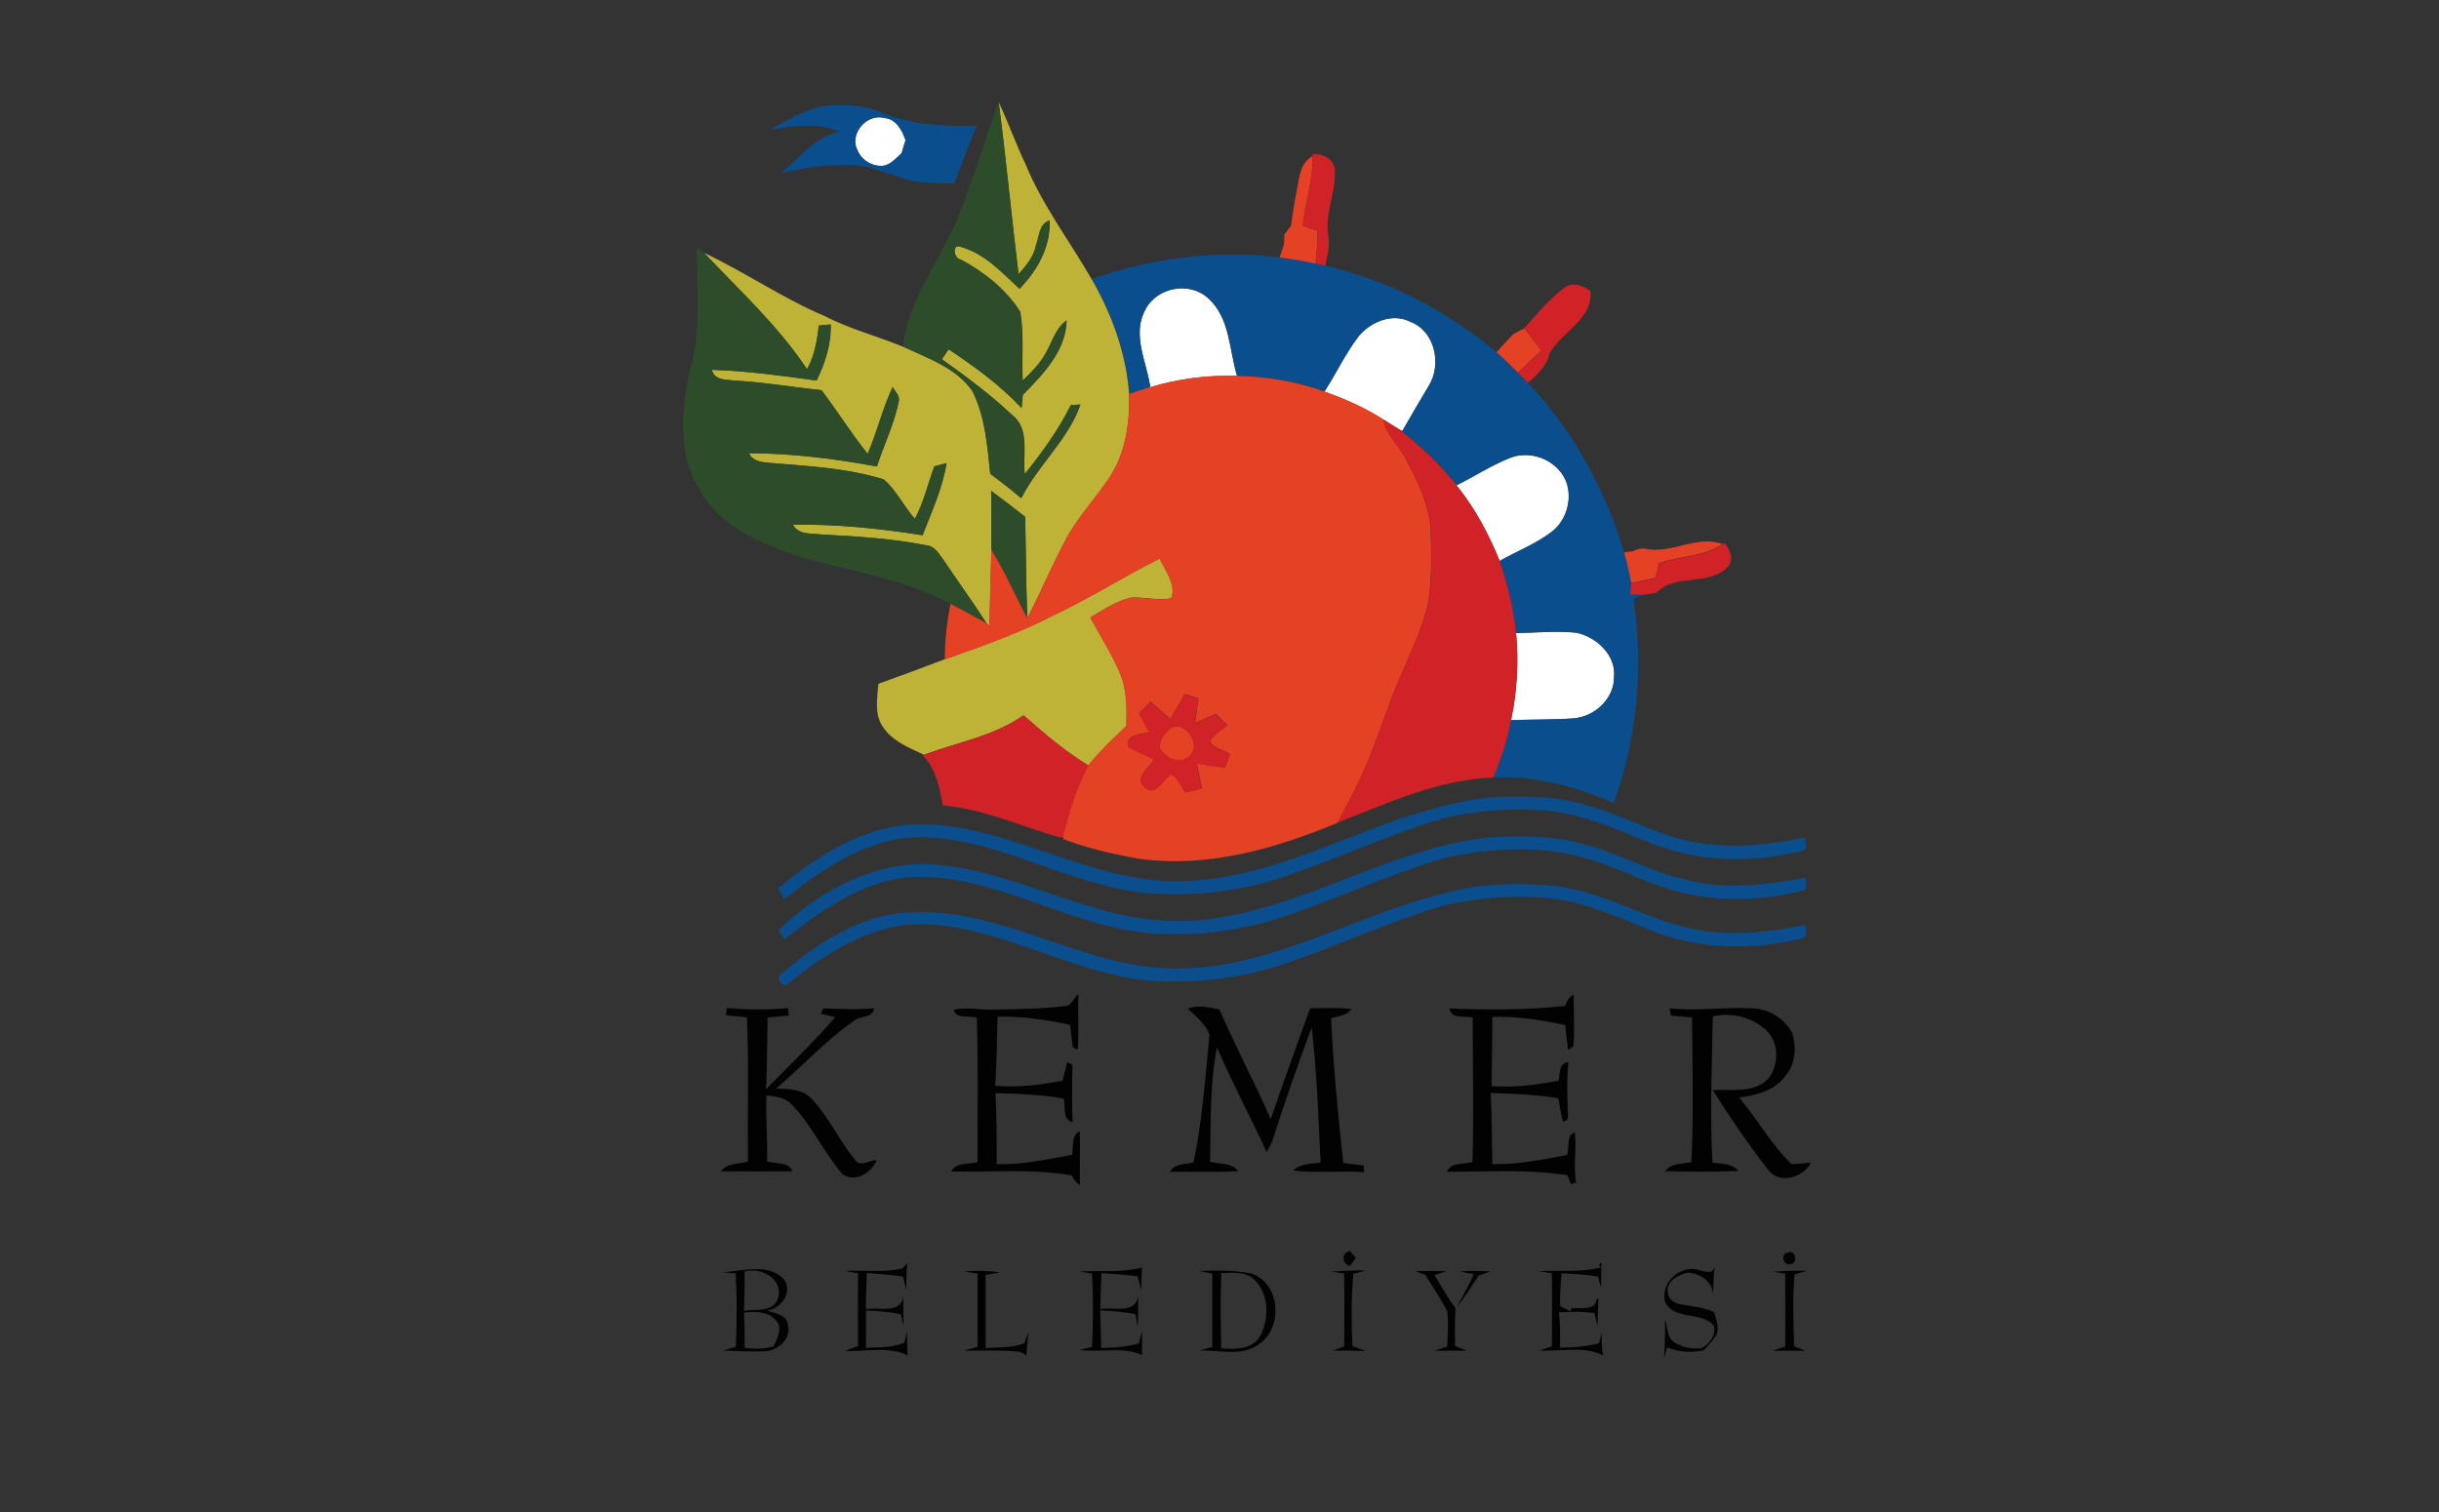 <?xml version="1.0" encoding="UTF-8"?> <svg xmlns="http://www.w3.org/2000/svg" id="katman_1" data-name="katman 1" viewBox="0 0 200 124"><rect x="0" y="0" width="200" height="124" fill="#333333" stroke="none"/><path d="M70.24,12.15c-.51-1.33.93-2.87,2.31-2.47.95.09,1.43,1.01,1.71,1.82-.11.35-.22.7-.32,1.06-.5.43-.98,1.08-1.71,1.04-.89,0-1.71-.6-1.98-1.45M93.91,25.4c.95-1.84,3.64-2.34,5.16-.93,1.79,1.6,1.71,4.22,2.36,6.36-2.4-.07-4.81.23-7.11.93-.31-2.07-1.53-4.34-.4-6.36M111.42,27.56c1.01-1.18,2.78-1.92,4.25-1.15,2.01.76,2.56,3.52,1.48,5.24-.73,1.23-1.46,2.47-2.17,3.71l-.29-.17c-.41-.26-.83-.52-1.24-.77-1.5-.98-3.16-1.69-4.85-2.31.97-1.49,1.72-3.13,2.81-4.54M123.74,37.59c1.35-.57,3.03-.18,4.02.89,1.37,1.36,1.04,3.83-.39,5.03-1.32,1.07-2.94,1.66-4.4,2.5-.89-2.21-2.03-4.34-3.54-6.2,1.44-.73,2.81-1.61,4.3-2.22M124.32,51.92c1.66-.02,3.33-.2,4.98-.02,1.65.38,3.24,1.86,3.05,3.67-.01,1.79-1.64,3.24-3.37,3.36-1.69.12-3.39.07-5.08.15.51-2.34.63-4.76.42-7.15h0Z" style="fill: #fff; stroke-width: 0px;"></path><path d="M67.44,8.71c1.62-.18,3.31-.15,4.83.51,2.46,1.06,5.19,1.15,7.83,1.09-.68,1.56-1.24,3.16-1.85,4.74-1.13-.05-2.27,0-3.39-.2-1.56-.38-3.02-1.12-4.63-1.29-2.09-.16-4.17.18-6.2.64,1.53-1.24,2.79-3.02,4.85-3.39-1.83-.76-3.86-.51-5.75-.16,1.37-.77,2.76-1.58,4.3-1.94M70.24,12.15c.28.85,1.09,1.45,1.98,1.45.73.04,1.21-.61,1.71-1.04.1-.36.21-.71.32-1.06-.27-.8-.76-1.73-1.71-1.82-1.38-.4-2.81,1.14-2.31,2.47M89.51,22.88c4.93-1.72,10.24-2.41,15.43-1.77.99.1,1.96.3,2.94.5.2.05.61.13.81.18,5.16,1.19,9.97,3.7,14.02,7.1.62.52,1.19,1.1,1.76,1.67.28.28.56.56.83.84,3.69,3.92,6.35,8.76,7.88,13.91.24.83.44,1.67.57,2.52-.02.24-.07.71-.09.94.39,0,.78-.01,1.18-.02-.3.13-.59.26-.89.38.85,5.6.29,11.39-1.62,16.72-3.11-1.33-6.45-2.28-9.87-2.08.63-1.52,1.16-3.08,1.45-4.71,1.69-.08,3.39-.03,5.08-.15,1.73-.11,3.35-1.57,3.37-3.36.19-1.81-1.4-3.29-3.05-3.67-1.65-.18-3.32,0-4.98.02-.21-2.01-.72-3.99-1.34-5.91,1.46-.84,3.08-1.43,4.4-2.5,1.43-1.2,1.76-3.67.39-5.03-.99-1.07-2.66-1.47-4.02-.89-1.5.61-2.86,1.5-4.3,2.22-1.37-1.74-2.99-3.27-4.75-4.62l.29.17c.71-1.25,1.44-2.48,2.17-3.71,1.08-1.72.53-4.48-1.48-5.24-1.48-.76-3.24-.03-4.25,1.15-1.09,1.41-1.84,3.05-2.81,4.54-2.3-.82-4.74-1.22-7.18-1.28-.65-2.14-.56-4.76-2.36-6.36-1.52-1.42-4.21-.91-5.16.93-1.13,2.02.09,4.29.4,6.36-.58.18-1.15.38-1.72.57-.24-3.34-1.43-6.55-3.08-9.44M114.75,67.16c3.02-.93,6.1-1.9,9.3-1.82,2.06-.05,4.15.11,6.12.72,3.21.87,6.13,2.7,9.47,3.13,2.79.35,5.62.11,8.35-.52.01.35.36,1.03-.23,1.11-4.1,1.04-8.54.93-12.48-.67-2.78-1.12-5.56-2.4-8.58-2.64-2.78-.19-5.6-.02-8.31.63-4.73,1.39-9.18,3.56-13.87,5.05-3.07.94-6.3,1.29-9.51,1.16-6.79-.28-12.72-4.57-19.53-4.66-4.3.01-7.96,2.56-11.19,5.12-.16-.31-.32-.61-.47-.92,3.22-2.69,6.98-5.1,11.31-5.26,7.6-.09,14.23,4.92,21.85,4.67,6.27-.15,11.97-3.05,17.76-5.1M99.63,75.31c7.81-1.12,14.62-5.79,22.49-6.64,2.62-.12,5.31-.17,7.85.6,2.79.72,5.31,2.19,8.12,2.84,3.27.91,6.71.45,10-.13-.06.34.23,1.02-.32,1.07-3.42.85-7.07.96-10.48-.01-2.73-.77-5.23-2.2-7.99-2.85-3.5-.87-7.18-.59-10.67.12-4.9,1.4-9.51,3.69-14.38,5.19-3.08.9-6.31,1.25-9.51,1.06-6.57-.4-12.33-4.44-18.93-4.64-4.4-.17-8.18,2.51-11.48,5.11-.05-.28-.67-.63-.33-.92,3.2-2.98,7.35-5.27,11.82-5.26,4.89.19,9.39,2.29,14.03,3.62,3.15.99,6.52,1.32,9.79.85M118.13,73.35c3.09-.92,6.37-1.01,9.56-.67,4.1.52,7.64,2.94,11.71,3.62,2.88.46,5.81.15,8.64-.45-.03.34.31,1.04-.26,1.09-4.02,1.02-8.36.94-12.25-.58-2.66-1.05-5.3-2.31-8.18-2.66-2.98-.35-6.02-.11-8.94.55-4.62,1.37-8.99,3.45-13.57,4.95-3.37,1.07-6.94,1.45-10.46,1.23-6.22-.54-11.72-4.13-17.94-4.61-4.45-.39-8.46,2.14-11.77,4.82-.48.58-1.18-.58-.51-.85,3-2.55,6.57-4.87,10.63-4.97,7.75-.37,14.48,4.9,22.23,4.6,7.48-.15,13.99-4.31,21.1-6.07h0Z" style="fill: #0b4e8e; stroke-width: 0px;"></path><path d="M81.88,8.35c.79,1.66,1.4,3.4,2.19,5.06,1.39,3.39,3.61,6.32,5.44,9.47,1.66,2.89,2.84,6.1,3.08,9.44.08,2.41-.3,4.95-1.7,6.98-1.14,1.68-2.56,3.18-3.51,4.99-1.12,2.1-2.04,4.3-3.14,6.41-.11-2.77-.12-5.54-.17-8.31-.92-.73-1.85-1.43-2.79-2.13.05,1.61,0,3.23.03,4.85-.08,2.08-.11,4.16-.17,6.25-.06-.06-.18-.18-.23-.24-1.15-1.77-2.39-3.49-3.57-5.24-.36-.5-.71-1.11-1.39-1.16-2.83-.54-5.72-.73-8.6-.88-.82-.11-1.87.06-2.33-.81,3.56-.05,7.13.31,10.64.87.74-1.94,1.63-3.84,1.96-5.91-.25.07-.74.2-.99.26-.53,1.44-.87,2.94-1.6,4.31-.92-1.03-1.51-2.35-2.56-3.24-3.04-.95-6.26-1.09-9.42-1.36-.63-.06-1.33-.14-1.63-.79,3.52.01,7.04.45,10.49,1.09.58-1.78,1.42-3.48,1.79-5.32.14-.47-.3-.82-.49-1.19-.83,1.77-1.28,3.68-2.05,5.48-1.35-1.68-2.49-3.51-3.78-5.22-2.37-.26-4.73-.66-7.11-.79-.71-.1-1.69,0-1.89-.89,2.88.09,5.74.49,8.59.88.69-1.43,1.21-2.98,1.15-4.6-.24.03-.73.08-.97.1-.13,1.24-.35,2.48-.96,3.58-2.37-3.56-5.53-6.46-8.45-9.55,3.36,1.58,6.43,3.72,9.86,5.17,2.09,1.09,4.39,1.66,6.56,2.57,2,.93,4.28,1.72,5.59,3.6,1.04,2.09,1.22,4.48,1.46,6.78.87.65,1.72,1.3,2.54,2.01,1.35-2.71,3.83-4.77,4.85-7.68-.2,0-.58.03-.78.04-1.01,2.04-2.34,3.9-3.78,5.66-.2-1.61.45-3.71-1.04-4.85-1.79-1.68-3.76-3.15-5.76-4.57.14-.21.42-.61.55-.82,2.14,1.42,4.23,2.94,5.99,4.82.03-.27.08-.82.1-1.09,1.66-1.67,3.52-3.59,3.59-6.09-.9.66-1.18,1.77-1.71,2.69-.47.87-1.19,1.57-1.89,2.25-.1-1.88.12-3.78-.2-5.64-1.16-1.86-2.96-3.26-4.88-4.3-.56-.02-.78-1.36,0-1.04,1.94.55,3.39,2.09,4.81,3.44,1.47-1.5,2.56-3.44,2.48-5.6-.87.29-.84,1.28-1.11,2.01-.19.95-.81,1.7-1.44,2.4-.58-4.7-1.02-9.43-1.63-14.13M86.6,50.36c2.9-1.39,5.62-3.12,8.5-4.56.45,1.01,1.38,2.12.95,3.26-1.09.22-2.18-.11-3.27-.05-1.24.26-2.29,1.01-3.37,1.63.82,1.5,1.74,2.95,2.42,4.53.6,1.37.58,2.9.54,4.37-1.1,1.02-2.18,2.06-3.12,3.24-1.92-1.17-3.64-2.63-5.32-4.12-2.43,1.72-5.43,2.21-8.17,3.24-1.22-.59-2.61-1.11-3.37-2.31-.72-1.03-.45-2.34-.36-3.51,1.83-.66,3.64-1.33,5.45-2.02,3.09-1.09,6.2-2.19,9.11-3.71h0Z" style="fill: #bfb337; stroke-width: 0px;"></path><path d="M81.88,8.35c.61,4.7,1.05,9.43,1.63,14.13.63-.69,1.26-1.45,1.44-2.4.27-.72.23-1.72,1.11-2.01.08,2.16-1.01,4.1-2.48,5.6-1.43-1.35-2.87-2.89-4.81-3.44-.77-.32-.55,1.02,0,1.04,1.92,1.03,3.71,2.44,4.88,4.3.31,1.86.09,3.76.2,5.64.7-.68,1.42-1.38,1.89-2.25.53-.92.81-2.04,1.71-2.69-.07,2.5-1.93,4.42-3.59,6.09-.02.27-.07.82-.1,1.09-1.76-1.88-3.85-3.4-5.99-4.82-.14.21-.41.61-.55.82,2,1.41,3.97,2.89,5.76,4.57,1.49,1.14.83,3.24,1.04,4.85,1.43-1.77,2.77-3.62,3.78-5.66.2,0,.58-.03.78-.04-1.02,2.91-3.5,4.97-4.85,7.68-.82-.7-1.67-1.36-2.54-2.01-.23-2.29-.41-4.68-1.46-6.78-1.31-1.88-3.59-2.67-5.59-3.6l-.08-.26c.53-3.96,3.26-7.12,4.66-10.78,1.16-2.99,2.1-6.06,3.16-9.08M57.14,20.28c.2.14.39.29.58.45,2.92,3.09,6.08,5.99,8.45,9.55.61-1.11.83-2.35.96-3.58.24-.02.73-.08.97-.1.05,1.62-.46,3.16-1.15,4.6-2.85-.39-5.71-.79-8.59-.88.21.9,1.19.79,1.89.89,2.38.13,4.74.53,7.11.79,1.29,1.72,2.43,3.54,3.78,5.22.77-1.8,1.22-3.71,2.05-5.48.19.38.63.72.49,1.19-.37,1.84-1.21,3.54-1.79,5.32-3.46-.64-6.98-1.08-10.49-1.09.3.66,1,.73,1.63.79,3.15.27,6.38.41,9.42,1.36,1.05.89,1.64,2.21,2.56,3.24.73-1.36,1.07-2.87,1.6-4.31.25-.07.74-.2.99-.26-.32,2.07-1.21,3.97-1.96,5.91-3.52-.56-7.08-.92-10.64-.87.47.86,1.51.7,2.33.81,2.88.14,5.77.33,8.6.88.68.05,1.03.67,1.39,1.16,1.18,1.75,2.42,3.46,3.57,5.24-.98-.53-1.96-1.08-2.96-1.59-3.89-2.13-8.35-2.65-12.54-3.91-3.01-1.04-6.25-2.4-7.93-5.28-1.92-2.99-1.63-6.77-.85-10.08.93-3.24.5-6.65.53-9.97M81.28,40.26c.94.69,1.87,1.4,2.79,2.13.05,2.77.06,5.54.17,8.31-1-1.86-1.8-3.81-2.94-5.59-.02-1.62.02-3.23-.03-4.85h0Z" style="fill: #2d4c29; stroke-width: 0px;"></path><path d="M106.54,14.54c.13-.7.44-1.4,1.1-1.74.05,1.94-.6,3.79-.81,5.7.4.14.8.29,1.2.43.02.9-.05,1.8-.16,2.69-.97-.2-1.95-.4-2.94-.5.09-.26.26-.78.35-1.04.01-.29.03-.58.05-.87.18-.23.36-.47.54-.7.16-1.33.41-2.64.66-3.96M124.05,27.43c.32-.17.64-.34.95-.51.47.6.93,1.22,1.39,1.83-.64.61-1.28,1.21-1.92,1.81-.57-.57-1.14-1.15-1.76-1.67.44-.49.9-.98,1.35-1.46M94.31,31.75c2.3-.7,4.71-1,7.11-.93,2.44.06,4.88.46,7.18,1.28,1.68.62,3.34,1.32,4.85,2.31.2,1.26,1.26,2.11,1.82,3.2,1.02,1.92,2.02,3.97,2.06,6.2.04,1.83.08,3.67-.19,5.48-.4,2.08-1.39,3.98-2.19,5.93-1.03,2.31-1.77,4.73-2.72,7.07-.72,1.79-1.67,3.47-2.53,5.18-5.14,2.14-10.73,3.75-16.35,2.95-2.08-.37-4.16-.84-6.14-1.6l-.08-.22c.55-1.98,1.08-4.01,2.11-5.81.94-1.17,2.02-2.22,3.12-3.24.04-1.47.06-3-.54-4.37-.68-1.57-1.6-3.02-2.42-4.53,1.08-.62,2.13-1.37,3.37-1.63,1.09-.07,2.18.27,3.27.05.43-1.14-.5-2.25-.95-3.26-2.88,1.44-5.6,3.17-8.5,4.56-2.91,1.53-6.02,2.63-9.11,3.71-.03-1.53.18-3.05.45-4.56,1,.51,1.98,1.06,2.96,1.59.06.06.18.18.23.24.06-2.08.09-4.17.17-6.25,1.13,1.78,1.94,3.73,2.94,5.59,1.1-2.11,2.03-4.3,3.14-6.41.95-1.81,2.37-3.31,3.51-4.99,1.4-2.03,1.77-4.57,1.7-6.98.57-.19,1.14-.39,1.72-.57M97.15,56.94c-.39.67-.78,1.35-1.17,2.02-.55-.46-1.1-.94-1.63-1.42-.32.32-.63.64-.94.96.28.52.56,1.04.84,1.56-.66.16-2.07.14-1.7,1.21.67.4,1.42.62,2.08,1.03-.4.63-1.65,1.49-.76,2.24.8.9,1.55-.64,2.16-1.05.59.27.78.98,1.13,1.48.47-.07.94-.17,1.4-.34-.15-.67-.28-1.34-.42-2.02.77.13,1.54.24,2.31.34.13-.37.26-.74.4-1.11-.53-.36-1.44-.46-1.64-1.09.38-.53.94-.88,1.43-1.3-.32-.3-.64-.6-.95-.9-.56.24-1.13.49-1.69.74.09-.68.18-1.35.27-2.02-.37-.12-.74-.23-1.11-.35M135.08,45.03c2.08.37,4.12-1.18,6.16-.41-1.54,1.08-3.51.93-5.21,1.58-.09.39-.18.79-.27,1.18-.67.15-1.34.3-2.01.44-.13-.85-.34-1.69-.57-2.52.18-.02.54-.07.72-.09.37-.19.76-.29,1.18-.18M96.03,59.69c1.31-.65,2.7,1.72,1.31,2.46-.77.58-1.74-.06-2.21-.71-.13-.72.35-1.35.9-1.75h0Z" style="fill: #e54125; stroke-width: 0px;"></path><path d="M107.64,12.8v-.17c.81-.03,1.62.33,1.81,1.17.17,1.89-.86,3.71-.52,5.6.15.81-.1,1.6-.25,2.39-.2-.04-.61-.13-.81-.18.11-.89.18-1.79.16-2.69-.4-.14-.8-.28-1.2-.43.2-1.91.86-3.76.81-5.7M128.3,23.58c.68-.49,1.51-.15,2.12.28.22,2.37-2.41,3.34-3.38,5.17-.19,1.03-1.03,1.69-1.74,2.37-.28-.28-.56-.56-.83-.84.65-.6,1.28-1.2,1.92-1.81-.46-.61-.92-1.22-1.39-1.83,1.03-1.18,2.05-2.4,3.3-3.34M115.27,37.61c-.56-1.09-1.63-1.93-1.82-3.2.41.25.83.51,1.24.77,1.75,1.35,3.38,2.88,4.75,4.62,1.5,1.86,2.64,3.99,3.54,6.2.63,1.92,1.14,3.9,1.34,5.91.21,2.39.09,4.81-.42,7.15-.28,1.62-.82,3.19-1.45,4.71-4.48.14-8.63,2.09-12.74,3.68.86-1.72,1.81-3.39,2.53-5.18.95-2.34,1.68-4.76,2.72-7.07.8-1.95,1.79-3.85,2.19-5.93.27-1.81.23-3.65.19-5.48-.05-2.22-1.05-4.27-2.06-6.2M141.25,44.63l.17-.1c.44.53.78,1.29.31,1.91-1.51,1.68-4.38.56-5.88,2.16-.33.07-.67.12-1,.16-.39,0-.79.01-1.18.02.02-.23.07-.7.09-.94.67-.15,1.34-.3,2.01-.44.09-.39.18-.79.27-1.18,1.71-.64,3.68-.5,5.21-1.58M97.15,56.94c.37.12.74.23,1.11.35-.08.67-.17,1.35-.27,2.02.56-.25,1.13-.5,1.69-.74.32.3.63.6.95.9-.49.41-1.06.77-1.43,1.3.2.63,1.12.73,1.64,1.09-.13.37-.27.74-.4,1.11-.77-.1-1.54-.21-2.31-.34.13.67.27,1.35.42,2.02-.46.16-.93.27-1.4.34-.35-.5-.54-1.21-1.13-1.48-.61.41-1.36,1.95-2.16,1.05-.89-.75.35-1.61.76-2.24-.66-.41-1.42-.64-2.08-1.03-.37-1.07,1.04-1.05,1.7-1.21-.28-.52-.56-1.04-.84-1.56.31-.32.63-.64.94-.96.53.48,1.08.95,1.63,1.42.39-.67.78-1.35,1.17-2.02M96.03,59.69c-.55.4-1.03,1.03-.9,1.75.47.65,1.44,1.28,2.21.71,1.4-.75,0-3.11-1.31-2.46M75.77,61.91c2.74-1.03,5.74-1.52,8.17-3.24,1.68,1.48,3.4,2.94,5.32,4.12-1.03,1.8-1.56,3.82-2.11,5.81l-.16.1c-3.22-.91-6.31-2.35-9.67-2.65-.29-1.45-.55-3.01-1.66-4.09l.12-.04h0Z" style="fill: #d02227; stroke-width: 0px;"></path><path d="M87.54,82.49c.39-.2.53-.7.89-.95-.06,1.51.05,3.02-.06,4.53-.1-.04-.3-.12-.4-.16-.08-.62-.16-1.24-.22-1.86-1.95-.43-3.94-.72-5.95-.67-.05,1.89-.07,3.77-.19,5.66,1.85.17,3.71-.06,5.52-.41.13-.51.25-1.02.38-1.53l.43.21c-.03,1.57-.04,3.14.01,4.72-.89-.21-.54-1.3-.73-1.94-1.85-.32-3.72-.4-5.59-.44.1,1.94.1,3.88.1,5.82,2.09.07,4.14-.39,6.18-.76.14-.67-.11-1.57.63-1.95.05,1.48-.02,2.95.02,4.43-.31-.2-.53-.46-.68-.8-3.27-.56-6.59-.25-9.88-.31.39-.81,1.44-.55,2.16-.78-.02-3.95.07-7.9-.06-11.84-.59-.19-1.75.12-1.89-.65,1.03-.25,2.09.02,3.14-.01,2.06-.04,4.13-.05,6.18-.32M128.35,82.51c.1-.42.34-.74.7-.94-.04,1.42.11,2.86-.05,4.27l-.41.26c-.1-.68-.17-1.36-.24-2.04-1.96-.41-3.96-.73-5.97-.66-.03,1.89-.03,3.78-.07,5.67,1.84.14,3.68-.1,5.48-.43.17-.58,0-1.47.82-1.53-.14,1.45-.1,2.92-.03,4.37.03.29-.11.46-.4.51-.2-.63-.28-1.28-.39-1.92-1.84-.31-3.69-.38-5.55-.43.11,1.94.08,3.89.14,5.83,2.06.06,4.09-.38,6.11-.74.23-.56-.08-1.73.65-1.85.16,1.36-.14,2.74.1,4.1-.11.03-.33.1-.43.13-.07-.18-.21-.55-.28-.73-3.27-.51-6.58-.28-9.87-.28.3-.83,1.39-.57,2.08-.81.12-3.95.02-7.89.02-11.84-.67-.17-1.75.17-1.9-.75,3.17.15,6.34.12,9.5-.2M59.59,82.67c1.67.14,3.36.17,5.03,0,.01.15.05.46.06.61-.58.06-1.15.11-1.73.17-.05,1.96-.04,3.91-.13,5.87,1.92-1.94,3.87-3.84,5.67-5.9-.4-.09-.8-.19-1.19-.29.06-.11.17-.32.22-.43,1.39.04,2.77.13,4.16-.02-.1.82-1.07.61-1.59.99-2.35,1.62-4.28,3.76-6.44,5.6,1.04.04,2.23.04,2.97.91,1.37,1.49,2.22,3.38,3.5,4.95.43.63,1.19,0,1.76.01-.41,1.07-1.8,1.9-2.83,1.12-1.53-1.79-2.5-4.02-4.16-5.71-.53-.56-1.33-.63-2.04-.72-.07,1.8.11,3.6.05,5.41.7.24,1.73,0,2.1.82-1.96,0-3.92.02-5.88,0,.5-.72,1.47-.57,2.21-.8-.04-3.94.08-7.89-.08-11.83-.57-.06-1.14-.11-1.71-.17.01-.15.04-.45.06-.61M97.38,82.72c.84-.32,1.76-.11,2.61.07,1.32,3.03,2.88,5.95,4.21,8.98,1.05-3.04,2.14-6.06,3.23-9.08,1.12,0,2.26-.08,3.38.07-.38.54-1.09.56-1.66.75.19,3.97.57,7.92,1,11.87.56.07,1.12.14,1.67.21,0,.14.03.41.04.55-1.93-.17-3.88.1-5.81-.14.59-.61,1.47-.53,2.24-.67-.18-3.7-.31-7.4-.73-11.08-1.12,3.01-2.18,6.05-3.16,9.11-.13.39-.31.77-.54,1.12-1.3-2.89-2.83-5.67-4.07-8.59-.59,3.09-.5,6.26-.56,9.39.78.21,1.76.05,2.31.77-1.86.1-3.73.02-5.59.05.35-.73,1.27-.57,1.92-.78.73-3.45.97-6.98,1.31-10.49-.38-.88-1.1-1.49-1.79-2.11M136.92,82.69c2.24.26,4.48-.12,6.73,0,1.37.03,2.69.84,3.33,2.05.31,1.11.27,2.41-.47,3.35-.83,1.3-2.46,1.74-3.9,1.92,1.49,1.76,2.62,3.82,4.27,5.44.54.05,1.09-.07,1.64-.11-.65,1.24-2.58,1.81-3.52.61-1.64-2.09-3.13-4.3-4.55-6.55,1.52-.09,3.32.28,4.52-.9.88-1.09.95-2.85-.03-3.9-1.16-1.16-2.9-1.61-4.49-1.25-.07,4-.24,7.99-.03,11.99.74.13,1.61.05,2.14.69-2,.09-4.01.06-6.01.02.5-.69,1.41-.58,2.14-.74.21-3.95.08-7.91.06-11.86-.58-.06-1.16-.12-1.74-.17-.02-.15-.08-.44-.1-.59M110.7,103.82c-.7-.2-.72-1.06,0-1.23.16.19.32.38.48.57-.16.22-.33.43-.49.66M146.66,102.71c.6-.24.77.92.19.96-.62.19-.94-.88-.19-.96M131.13,103.7s.14-.11.18-.15c0,.68,0,1.35-.02,2.03-.09-.3-.18-.59-.25-.89-.99-.15-1.99-.22-2.99-.27-.08.9-.14,1.8-.12,2.7.3.14.59.28.89.43v-.23c.73-.15,2.03.25,2.11-.81.04,0,.1,0,.14,0-.04.74-.04,1.49-.07,2.23-.09-.35-.18-.7-.25-1.05-.97-.15-1.95-.12-2.93-.07.15.96.11,1.93.1,2.9,1.08,0,2.15-.09,3.2-.36.07-.3.14-.59.22-.89,0,.63-.01,1.27.12,1.89-1.56-.81-3.48-.3-5.18-.41.32-.12.65-.24.98-.35,0-2,.02-3.99-.01-5.98-.26-.04-.79-.13-1.06-.17,1.7-.09,3.41.11,5.08-.3l-.15-.27M59.25,104.33c1.65-.07,3.74-.8,5.04.6.75,1.02-.24,2.43-1.4,2.54.64.24,1.66.33,1.72,1.21.29,1.11-.8,2.06-1.83,2.13-1.15.05-2.31,0-3.47-.06.34-.1.68-.2,1.03-.29.08-2.01.1-4.02-.01-6.02-.27-.03-.81-.08-1.08-.11M61.05,104.28c.02,1.07,0,2.14-.05,3.21.99-.13,2.47.17,2.83-1.1.34-1.55-1.45-2.5-2.78-2.11M61.01,107.65c.05.96.06,1.91.04,2.87.78.15,1.57.08,2.35-.07.36-.66.84-1.63.15-2.25-.68-.68-1.65-.65-2.53-.56M73.99,104.03c.1-.11.32-.33.42-.44-.1.72-.09,1.44-.08,2.17-.1-.36-.21-.71-.3-1.07-.98-.14-1.97-.22-2.95-.29-.03.99-.08,1.98-.08,2.97,1.04-.22,2.94.45,3.07-1.1-.01.83.01,1.67.02,2.51-.08-.33-.15-.66-.22-.99-.94-.21-1.9-.28-2.86-.32,0,1.02,0,2.04,0,3.06,1.05-.04,2.16,0,3.15-.41.06-.23.16-.7.22-.93,0,.66,0,1.32.06,1.98-1.54-.81-3.43-.29-5.12-.4.35-.13.69-.25,1.04-.37-.02-1.99,0-3.98,0-5.97-.26-.05-.79-.15-1.06-.2,1.57-.11,3.17.18,4.71-.21M88.52,104.27c1.71-.09,3.44.12,5.12-.32-.03.62-.05,1.23-.05,1.85-.1-.38-.21-.75-.31-1.13-.98-.13-1.97-.2-2.96-.26-.04.98-.08,1.97-.1,2.96,1.06-.23,2.91.44,3.1-1.09,0,.85.04,1.71-.03,2.56-.05-.26-.13-.79-.18-1.06-.95-.2-1.92-.27-2.89-.32.02,1.02.07,2.05.08,3.08,1.04,0,2.07-.1,3.08-.35.09-.34.18-.68.27-1.03,0,.65,0,1.3,0,1.96-1.6-.71-3.43-.19-5.13-.41.26-.06.77-.19,1.03-.25.09-2,.11-4,0-6.01-.26-.05-.78-.14-1.03-.18M136.53,106.77c-.32-1.39.83-2.68,2.21-2.7.71-.04,1.81.79,1.88-.39-.1.83-.12,1.66-.15,2.5-.05-1.12-1.04-1.72-2.06-1.82-.79.19-1.88.74-1.63,1.73.08.5.56.82,1.04.87.91.19,1.87.23,2.73.64.17.6.46,1.25.19,1.88-.28.46-.67.84-1.02,1.25-1.01.23-2.05.16-3.02-.23-.06.22-.19.66-.25.88.06-1.05.11-2.1.08-3.15.26.65.13,1.59.89,1.92.62.36,1.37.5,2.08.42.69-.32,1.23-1.08,1.03-1.86-1.03-1.2-3.16-.38-3.99-1.91M79.12,104.28c.97-.1,1.95-.07,2.91.07-.3.05-.91.15-1.21.21,0,2,0,4,0,5.99,1.07-.06,2.18,0,3.19-.4.08-.22.23-.66.3-.88-.02.64-.11,1.28-.15,1.92-.24-.24-.53-.37-.88-.36-1.4-.14-2.81-.04-4.22-.07.37-.11.73-.21,1.1-.3,0-2,0-4.01,0-6.01-.26-.04-.78-.12-1.04-.16M98.33,104.23c1.41-.04,2.83-.08,4.22.2,2.4.71,2.71,4.34.78,5.74-1.41,1.15-3.35.51-5,.59.36-.1.72-.2,1.08-.29,0-2.01.01-4.01,0-6.01-.27-.06-.81-.17-1.08-.23M100.15,104.41c-.08,2.05-.05,4.11-.01,6.16,1.14.11,2.57.11,3.21-1.03.72-1.4.72-3.39-.45-4.55-.7-.75-1.82-.61-2.75-.58M109.2,104.29c.93-.09,1.86-.1,2.79-.1-.25.08-.76.22-1.02.29-.16,1.97-.17,3.95-.07,5.92.36.12.72.25,1.08.39-.89-.03-1.79-.04-2.68-.03.31-.12.62-.23.93-.34,0-2,.02-3.99-.01-5.98-.25-.04-.77-.11-1.02-.15M116.06,104.25c.85-.03,1.7-.02,2.55,0-.33.11-.67.22-.99.32.58.9,1.07,1.86,1.73,2.7-.06,1.03-.05,2.07-.04,3.11.32.12.63.25.95.39-.88,0-1.75,0-2.63,0,.34-.12.69-.23,1.04-.33.04-.97.12-1.94,0-2.9-.51-1.05-1.21-2-1.8-3-.2-.07-.61-.22-.81-.29M119.72,104.27c.84-.06,1.68-.05,2.52,0-.33.11-.66.22-.99.34-.58.85-1.09,1.75-1.76,2.53.46-.88.98-1.73,1.35-2.65-.28-.05-.84-.16-1.12-.21M145.46,104.29c.9-.09,1.8-.08,2.7-.07-.25.08-.75.22-1,.29-.19,1.96-.1,3.93-.04,5.89.31.12.62.25.93.38-.9-.02-1.8-.02-2.69,0,.34-.12.68-.24,1.03-.34,0-2,.01-3.99,0-5.98-.23-.04-.68-.12-.92-.16h0Z" style="fill: #020202; stroke-width: 0px;"></path></svg> 